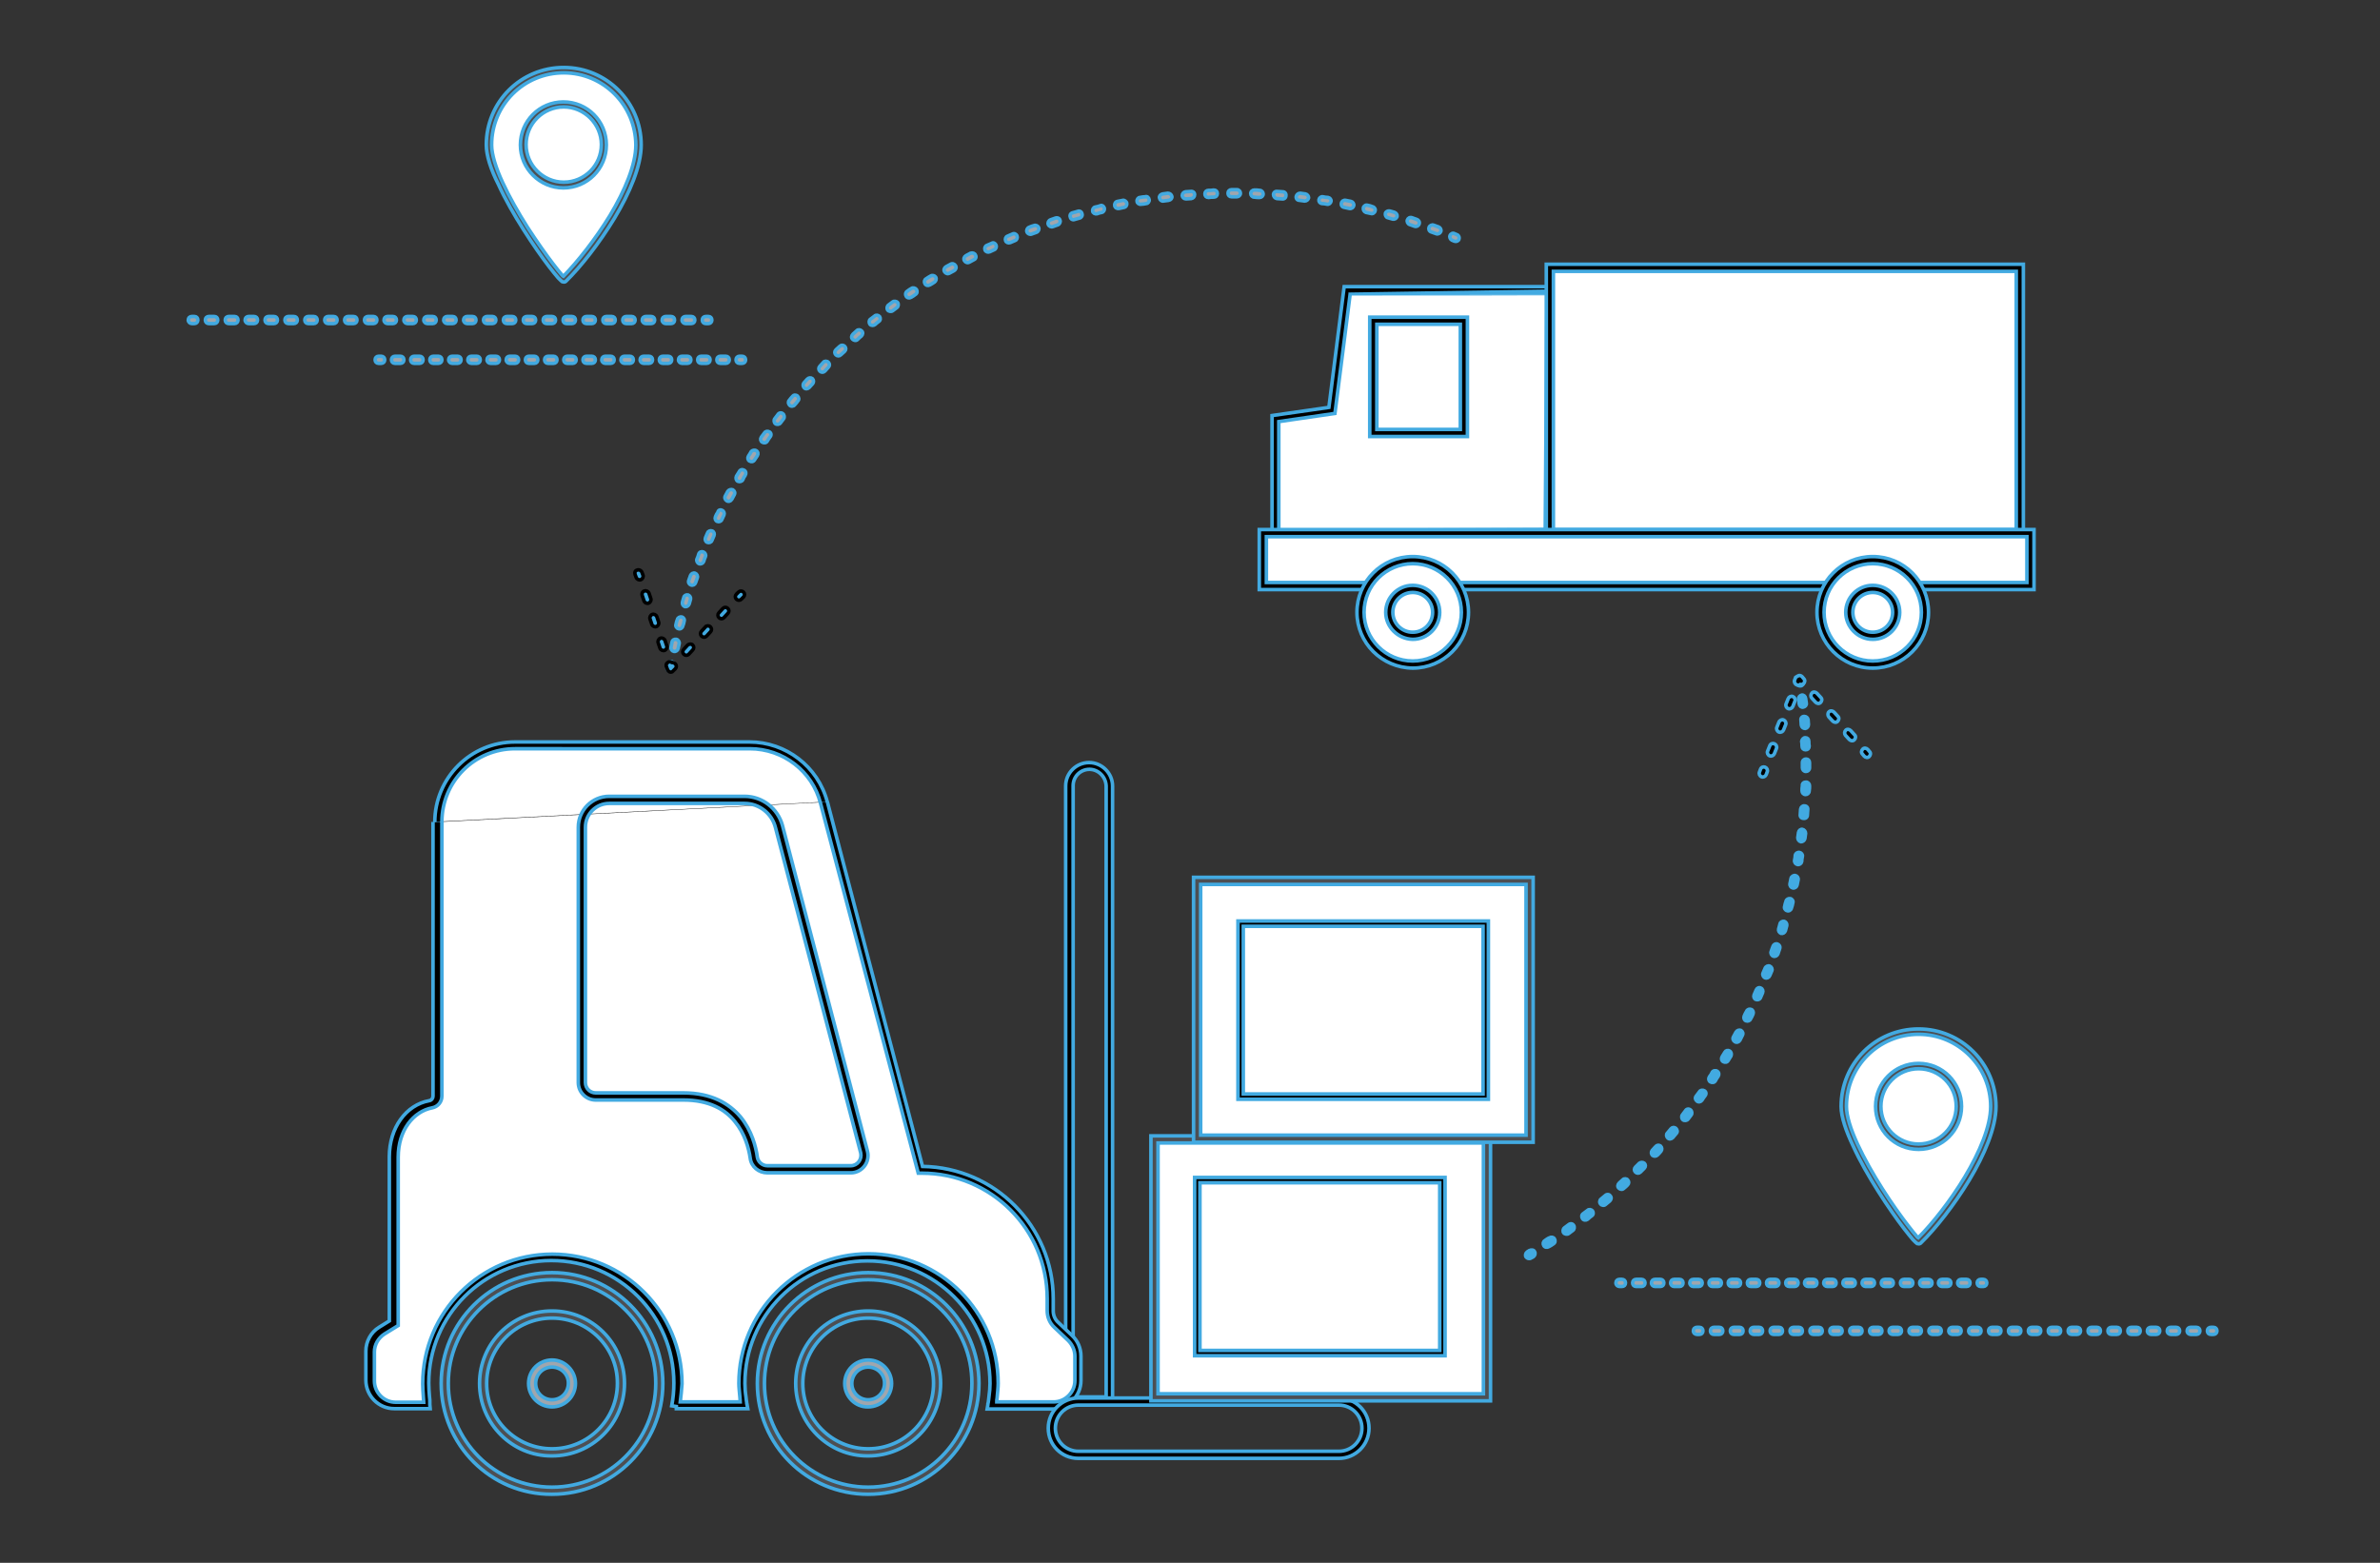 <?xml version="1.0" encoding="UTF-8"?> <!-- Generator: Adobe Illustrator 24.0.2, SVG Export Plug-In . SVG Version: 6.00 Build 0) --> <svg xmlns="http://www.w3.org/2000/svg" xmlns:xlink="http://www.w3.org/1999/xlink" id="agetsky" x="0px" y="0px" viewBox="0 0 670 440" style="enable-background:new 0 0 670 440;" xml:space="preserve"><rect x="0" y="0" width="670" height="440" fill="#333333" stroke="none"/> <style type="text/css"> .st0{fill-rule:evenodd;clip-rule:evenodd;fill:#A0A6AD;stroke:#42AAE1;stroke-miterlimit:10;} .st1{fill-rule:evenodd;clip-rule:evenodd;fill:#42AAE1;stroke:#42AAE1;stroke-miterlimit:10;} .st2{fill:#FFFFFF;stroke:#42AAE1;stroke-miterlimit:10;} .st3{fill-rule:evenodd;clip-rule:evenodd;stroke:#42AAE1;stroke-miterlimit:10;} .st4{fill:#FFFFFF;stroke:#000000;stroke-miterlimit:10;} .st5{fill-rule:evenodd;clip-rule:evenodd;fill:#4D4F53;stroke:#42AAE1;stroke-miterlimit:10;} .st6{fill-rule:evenodd;clip-rule:evenodd;fill:#42AAE1;stroke:#000000;stroke-miterlimit:10;} </style> <path class="st0" d="M347.4,55.4c-0.2,0-0.5,0-0.7,0c-0.6,0-1-0.4-1-1s0.4-1,1-1c0.2,0,0.5,0,0.8,0c0.2,0,0.5,0,0.7,0 c0.6,0,1,0.5,1,1c0,0.6-0.5,1-1,1C347.9,55.4,347.7,55.4,347.4,55.4z M352.1,54.5c0-0.6,0.5-1,1-1s1,0,1.5,0.1c0.6,0,1,0.5,1,1 c0,0.6-0.5,1-1,1s-1,0-1.5-0.1C352.5,55.5,352.1,55,352.1,54.5z M342.7,54.5c0,0.6-0.4,1-1,1c-0.5,0-1,0-1.5,0.1c-0.6,0-1-0.4-1-1 s0.4-1,1-1c0.5,0,1,0,1.5-0.1C342.3,53.5,342.7,53.9,342.7,54.5z M358.5,54.8c0-0.6,0.5-1,1.1-0.9c0.5,0,1,0.1,1.5,0.1 c0.6,0,1,0.5,0.9,1.1c0,0.6-0.5,1-1.1,0.9c-0.5,0-1-0.1-1.5-0.1C358.9,55.8,358.5,55.3,358.5,54.8z M336.3,54.8c0,0.6-0.4,1-0.9,1.1 c-0.5,0-1,0.1-1.5,0.1c-0.6,0-1-0.4-1.1-0.9c0-0.6,0.4-1,0.9-1.1c0.5,0,1-0.1,1.5-0.1C335.8,53.8,336.3,54.2,336.3,54.8z M364.9,55.3c0.1-0.5,0.6-0.9,1.1-0.9c0.5,0.1,1,0.1,1.5,0.2c0.5,0.1,0.9,0.6,0.9,1.1c-0.1,0.5-0.6,0.9-1.1,0.9 c-0.5-0.1-1-0.1-1.5-0.2C365.2,56.4,364.8,55.9,364.9,55.3z M329.9,55.3c0.1,0.5-0.3,1-0.9,1.1c-0.5,0.1-1,0.1-1.5,0.2 c-0.5,0.1-1-0.3-1.1-0.9c-0.1-0.5,0.3-1,0.9-1.1c0.5-0.1,1-0.1,1.5-0.2C329.3,54.4,329.8,54.8,329.9,55.3z M371.3,56.2 c0.1-0.5,0.6-0.9,1.1-0.8c0.5,0.1,1,0.2,1.5,0.2c0.5,0.1,0.9,0.6,0.8,1.1s-0.6,0.9-1.1,0.8c-0.5-0.1-1-0.2-1.5-0.2 C371.5,57.2,371.2,56.7,371.3,56.2z M323.5,56.2c0.1,0.5-0.3,1.1-0.8,1.1c-0.5,0.1-1,0.2-1.5,0.2c-0.5,0.1-1.1-0.3-1.1-0.8 c-0.1-0.5,0.3-1.1,0.8-1.1c0.5-0.1,1-0.2,1.5-0.2C322.9,55.2,323.4,55.6,323.5,56.2z M377.6,57.2c0.1-0.5,0.6-0.9,1.2-0.8 c0.5,0.1,1,0.2,1.5,0.3s0.9,0.6,0.8,1.2c-0.1,0.5-0.6,0.9-1.2,0.8c-0.5-0.1-1-0.2-1.4-0.3C377.8,58.3,377.5,57.8,377.6,57.2z M317.2,57.2c0.1,0.5-0.2,1.1-0.8,1.2c-0.5,0.1-1,0.2-1.4,0.3c-0.5,0.1-1.1-0.2-1.2-0.8c-0.1-0.5,0.2-1.1,0.8-1.2 c0.5-0.1,1-0.2,1.5-0.3C316.5,56.3,317.1,56.7,317.2,57.2z M383.8,58.5c0.1-0.5,0.7-0.9,1.2-0.7c0.5,0.1,1,0.2,1.4,0.4 c0.5,0.1,0.9,0.7,0.7,1.2c-0.1,0.5-0.7,0.9-1.2,0.7c-0.5-0.1-1-0.2-1.4-0.3C384,59.6,383.7,59.1,383.8,58.5z M310.9,58.6 c0.1,0.5-0.2,1.1-0.7,1.2c-0.5,0.1-1,0.2-1.4,0.4c-0.5,0.1-1.1-0.2-1.2-0.7s0.2-1.1,0.7-1.2c0.5-0.1,1-0.2,1.5-0.4 C310.2,57.7,310.7,58,310.9,58.6z M390,60.1c0.1-0.5,0.7-0.8,1.2-0.7s1,0.3,1.4,0.4c0.5,0.2,0.8,0.7,0.7,1.2 c-0.2,0.5-0.7,0.8-1.2,0.7s-0.9-0.3-1.4-0.4C390.2,61.2,389.9,60.6,390,60.1z M304.6,60.2c0.2,0.5-0.2,1.1-0.7,1.2 c-0.5,0.1-0.9,0.3-1.4,0.4c-0.5,0.2-1.1-0.1-1.2-0.7c-0.2-0.5,0.1-1.1,0.7-1.2c0.5-0.1,1-0.3,1.4-0.4 C303.9,59.3,304.5,59.6,304.6,60.2z M396.2,61.9c0.2-0.5,0.7-0.8,1.3-0.6c0.5,0.2,0.9,0.3,1.4,0.5s0.8,0.7,0.6,1.3 c-0.2,0.5-0.7,0.8-1.3,0.6c-0.5-0.2-0.9-0.3-1.4-0.5C396.3,63,396,62.4,396.2,61.9z M298.4,62c0.2,0.5-0.1,1.1-0.6,1.3 s-0.9,0.3-1.4,0.5s-1.1-0.1-1.3-0.6c-0.2-0.5,0.1-1.1,0.6-1.3s0.9-0.3,1.4-0.5C297.7,61.2,298.3,61.5,298.4,62z M402.3,64 c0.2-0.5,0.8-0.8,1.3-0.6s0.9,0.3,1.4,0.5c0.5,0.2,0.8,0.8,0.6,1.3c-0.2,0.5-0.8,0.8-1.3,0.6c-0.5-0.2-0.9-0.3-1.4-0.5 C402.3,65.1,402.1,64.5,402.3,64z M292.4,64.1c0.2,0.5-0.1,1.1-0.6,1.3c-0.5,0.2-0.9,0.3-1.4,0.5s-1.1-0.1-1.3-0.6 c-0.2-0.5,0.1-1.1,0.6-1.3c0.5-0.2,0.9-0.4,1.4-0.5C291.6,63.3,292.2,63.6,292.4,64.1z M408.2,66.3c0.2-0.5,0.8-0.8,1.3-0.5 c0.2,0.1,0.5,0.2,0.7,0.3c0.5,0.2,0.7,0.8,0.5,1.3s-0.8,0.7-1.3,0.5c-0.2-0.1-0.5-0.2-0.7-0.3C408.3,67.4,408,66.8,408.2,66.3z M286.3,66.4c0.2,0.5,0,1.1-0.5,1.3c-0.5,0.2-0.9,0.4-1.4,0.6s-1.1,0-1.3-0.5c-0.2-0.5,0-1.1,0.5-1.3c0.5-0.2,0.9-0.4,1.4-0.6 C285.5,65.6,286.1,65.9,286.3,66.4z M280.4,69c0.2,0.5,0,1.1-0.5,1.3c-0.4,0.2-0.9,0.4-1.3,0.6c-0.5,0.2-1.1,0-1.3-0.5 c-0.2-0.5,0-1.1,0.5-1.3c0.4-0.2,0.9-0.4,1.4-0.6C279.6,68.2,280.2,68.5,280.4,69z M274.6,71.8c0.3,0.5,0.1,1.1-0.4,1.3 c-0.4,0.2-0.9,0.5-1.3,0.7c-0.5,0.3-1.1,0.1-1.4-0.4s-0.1-1.1,0.4-1.4c0.4-0.2,0.9-0.5,1.3-0.7C273.8,71.1,274.4,71.3,274.6,71.8z M269,74.8c0.3,0.5,0.1,1.1-0.4,1.4c-0.4,0.2-0.9,0.5-1.3,0.7c-0.5,0.3-1.1,0.1-1.4-0.4s-0.1-1.1,0.4-1.4c0.4-0.2,0.9-0.5,1.3-0.7 C268.1,74.1,268.7,74.3,269,74.8z M263.4,78c0.3,0.5,0.1,1.1-0.3,1.4s-0.8,0.5-1.3,0.8s-1.1,0.2-1.4-0.3s-0.2-1.1,0.3-1.4 c0.4-0.3,0.8-0.5,1.3-0.8C262.5,77.4,263.1,77.6,263.4,78z M258,81.5c0.3,0.5,0.2,1.1-0.3,1.4c-0.4,0.3-0.8,0.6-1.2,0.8 c-0.5,0.3-1.1,0.2-1.4-0.3c-0.3-0.5-0.2-1.1,0.3-1.4c0.4-0.3,0.8-0.6,1.2-0.8C257,80.9,257.7,81.1,258,81.5z M252.7,85.2 c0.3,0.4,0.2,1.1-0.2,1.4s-0.8,0.6-1.2,0.9s-1.1,0.2-1.4-0.2c-0.3-0.4-0.2-1.1,0.2-1.4s0.8-0.6,1.2-0.9S252.4,84.8,252.7,85.2z M247.6,89.1c0.3,0.4,0.3,1.1-0.2,1.4c-0.4,0.3-0.8,0.6-1.1,0.9c-0.4,0.3-1.1,0.3-1.4-0.1c-0.3-0.4-0.3-1.1,0.1-1.4 c0.4-0.3,0.8-0.6,1.2-0.9C246.6,88.6,247.2,88.7,247.6,89.1z M242.6,93.2c0.4,0.4,0.3,1-0.1,1.4c-0.4,0.3-0.7,0.6-1.1,1 c-0.4,0.4-1,0.3-1.4-0.1s-0.3-1,0.1-1.4c0.4-0.3,0.7-0.7,1.1-1C241.6,92.7,242.2,92.8,242.6,93.2z M237.8,97.5c0.4,0.4,0.4,1,0,1.4 c-0.4,0.3-0.7,0.7-1.1,1c-0.4,0.4-1,0.4-1.4,0s-0.4-1,0-1.4c0.4-0.3,0.7-0.7,1.1-1C236.8,97.1,237.4,97.1,237.8,97.5z M233.2,102 c0.4,0.4,0.4,1,0,1.4c-0.3,0.4-0.7,0.7-1,1.1c-0.4,0.4-1,0.4-1.4,0s-0.4-1,0-1.4c0.3-0.4,0.7-0.7,1-1.1S232.8,101.6,233.2,102z M228.7,106.6c0.4,0.4,0.4,1,0.1,1.4c-0.3,0.4-0.7,0.7-1,1.1c-0.4,0.4-1,0.5-1.4,0.1s-0.4-1-0.1-1.4c0.3-0.4,0.7-0.7,1-1.1 C227.7,106.3,228.3,106.3,228.7,106.6z M224.5,111.5c0.4,0.4,0.5,1,0.1,1.4c-0.3,0.4-0.6,0.8-0.9,1.1c-0.3,0.4-1,0.5-1.4,0.1 s-0.5-1-0.1-1.4c0.3-0.4,0.6-0.8,1-1.2C223.4,111.2,224,111.1,224.5,111.5z M220.4,116.5c0.4,0.3,0.5,1,0.2,1.4s-0.6,0.8-0.9,1.2 c-0.3,0.4-1,0.5-1.4,0.2s-0.5-1-0.2-1.4s0.6-0.8,0.9-1.2C219.3,116.2,220,116.1,220.4,116.5z M216.6,121.6c0.5,0.3,0.6,0.9,0.2,1.4 c-0.3,0.4-0.6,0.8-0.8,1.2c-0.3,0.5-0.9,0.6-1.4,0.3c-0.5-0.3-0.6-0.9-0.3-1.4c0.3-0.4,0.6-0.8,0.9-1.2 C215.5,121.4,216.1,121.3,216.6,121.6z M212.9,126.9c0.5,0.3,0.6,0.9,0.3,1.4c-0.3,0.4-0.5,0.8-0.8,1.2c-0.3,0.5-0.9,0.6-1.4,0.3 s-0.6-0.9-0.3-1.4c0.3-0.4,0.5-0.8,0.8-1.3C211.8,126.8,212.4,126.6,212.9,126.9z M209.5,132.4c0.5,0.3,0.6,0.9,0.3,1.4 c-0.3,0.4-0.5,0.8-0.7,1.3c-0.3,0.5-0.9,0.6-1.4,0.4c-0.5-0.3-0.6-0.9-0.4-1.4c0.3-0.4,0.5-0.9,0.8-1.3 C208.4,132.2,209,132.1,209.5,132.4z M206.3,137.9c0.5,0.3,0.7,0.9,0.4,1.4c-0.2,0.4-0.5,0.9-0.7,1.3c-0.3,0.5-0.9,0.7-1.4,0.4 s-0.7-0.9-0.4-1.4c0.2-0.4,0.5-0.9,0.7-1.3C205.2,137.9,205.8,137.7,206.3,137.9z M203.3,143.7c0.5,0.2,0.7,0.8,0.5,1.3 c-0.2,0.4-0.4,0.9-0.6,1.3c-0.2,0.5-0.8,0.7-1.3,0.5s-0.7-0.8-0.5-1.3s0.4-0.9,0.7-1.3C202.2,143.6,202.8,143.4,203.3,143.7z M200.5,149.5c0.5,0.2,0.7,0.8,0.5,1.3s-0.4,0.9-0.6,1.4c-0.2,0.5-0.8,0.7-1.3,0.5s-0.7-0.8-0.5-1.3s0.4-0.9,0.6-1.4 C199.4,149.5,200,149.3,200.5,149.5z M198,155.4c0.5,0.2,0.8,0.8,0.6,1.3s-0.4,0.9-0.5,1.4c-0.2,0.5-0.8,0.8-1.3,0.6 s-0.8-0.8-0.6-1.3s0.4-0.9,0.5-1.4C196.9,155.4,197.5,155.2,198,155.4z M195.7,161.4c0.5,0.2,0.8,0.8,0.6,1.3s-0.3,0.9-0.5,1.4 s-0.7,0.8-1.3,0.6c-0.5-0.2-0.8-0.7-0.6-1.3c0.2-0.5,0.3-0.9,0.5-1.4C194.6,161.5,195.2,161.2,195.7,161.4z M193.7,167.5 c0.5,0.2,0.8,0.7,0.7,1.2s-0.3,0.9-0.4,1.4c-0.2,0.5-0.7,0.8-1.2,0.7c-0.5-0.2-0.8-0.7-0.7-1.2s0.3-1,0.4-1.4 C192.6,167.7,193.1,167.4,193.7,167.5z M191.9,173.7c0.5,0.1,0.9,0.7,0.7,1.2c-0.1,0.5-0.2,1-0.4,1.4c-0.1,0.5-0.7,0.9-1.2,0.7 c-0.5-0.1-0.9-0.7-0.7-1.2c0.1-0.5,0.2-1,0.4-1.4C190.8,173.9,191.4,173.6,191.9,173.7z M190.4,180c0.5,0.1,0.9,0.7,0.8,1.2 c-0.1,0.5-0.2,1-0.3,1.4c-0.1,0.5-0.6,0.9-1.2,0.8c-0.5-0.1-0.9-0.6-0.8-1.2c0.1-0.5,0.2-1,0.3-1.5S189.8,179.9,190.4,180z M189.1,186.3c0.5,0.1,0.9,0.6,0.8,1.2c0,0.2-0.1,0.5-0.1,0.7c-0.1,0.5-0.6,0.9-1.2,0.8c-0.5-0.1-0.9-0.6-0.8-1.2 c0-0.2,0.1-0.5,0.1-0.7C188,186.6,188.5,186.2,189.1,186.3z"></path> <path class="st1" d="M506.5,190.5c0.5-0.1,1.1,0.3,1.1,0.8c0,0.2,0.1,0.5,0.1,0.7c0.1,0.5-0.3,1.1-0.8,1.1c-0.5,0.1-1.1-0.3-1.1-0.8 c0-0.2-0.1-0.5-0.1-0.7C505.6,191.1,506,190.5,506.5,190.5z M507.2,195.7c0.5-0.1,1,0.3,1.1,0.9c0.1,0.5,0.1,0.9,0.2,1.4 s-0.3,1-0.9,1.1c-0.5,0.1-1-0.3-1.1-0.9c0-0.5-0.1-0.9-0.2-1.4C506.3,196.3,506.7,195.8,507.2,195.7z M507.9,201.7 c0.6,0,1,0.4,1.1,0.9c0,0.5,0.1,0.9,0.1,1.4c0,0.6-0.4,1-0.9,1.1c-0.6,0-1-0.4-1.1-0.9c0-0.5-0.1-0.9-0.1-1.4 C506.9,202.2,507.3,201.7,507.9,201.7z M508.2,207.7c0.6,0,1,0.4,1,1c0,0.5,0,0.9,0.1,1.4c0,0.6-0.4,1-1,1s-1-0.4-1-1 c0-0.5,0-0.9-0.1-1.4C507.3,208.2,507.7,207.7,508.2,207.7z M508.4,213.7c0.6,0,1,0.4,1,1c0,0.2,0,0.5,0,0.7c0,0.3,0,0.5,0,0.8 c0,0.6-0.5,1-1,1c-0.6,0-1-0.5-1-1c0-0.3,0-0.5,0-0.8c0-0.2,0-0.5,0-0.7C507.4,214.1,507.9,213.7,508.4,213.7z M508.4,220.2 c0.6,0,1,0.5,1,1s0,1-0.1,1.5c0,0.6-0.5,1-1,1c-0.6,0-1-0.5-1-1s0-1,0.1-1.5C507.3,220.6,507.8,220.2,508.4,220.2z M508,226.9 c0.6,0,1,0.5,0.9,1.1c0,0.5-0.1,1-0.1,1.5c0,0.6-0.5,1-1.1,0.9c-0.6,0-1-0.5-0.9-1.1c0-0.5,0.1-1,0.1-1.5 C507,227.2,507.5,226.8,508,226.9z M507.4,233.5c0.5,0.1,0.9,0.6,0.9,1.1c-0.1,0.5-0.1,1-0.2,1.5s-0.6,0.9-1.1,0.9 c-0.5-0.1-0.9-0.6-0.9-1.1c0.1-0.5,0.1-1,0.2-1.5C506.4,233.8,506.9,233.4,507.4,233.5z M506.6,240c0.5,0.1,0.9,0.6,0.8,1.1 s-0.2,1-0.2,1.5c-0.1,0.5-0.6,0.9-1.2,0.8c-0.5-0.1-0.9-0.6-0.8-1.2c0.1-0.5,0.2-1,0.2-1.5C505.5,240.3,506,239.9,506.6,240z M505.4,246.5c0.5,0.1,0.9,0.6,0.8,1.2c-0.1,0.5-0.2,1-0.3,1.5c-0.1,0.5-0.6,0.9-1.2,0.8c-0.5-0.1-0.9-0.6-0.8-1.2 c0.1-0.5,0.2-1,0.3-1.5C504.3,246.8,504.9,246.4,505.4,246.5z M504,253c0.5,0.1,0.9,0.7,0.7,1.2c-0.1,0.5-0.2,1-0.4,1.5 c-0.1,0.5-0.7,0.9-1.2,0.7c-0.5-0.1-0.9-0.7-0.7-1.2c0.1-0.5,0.2-1,0.4-1.5C502.9,253.2,503.5,252.9,504,253z M502.3,259.4 c0.5,0.2,0.8,0.7,0.7,1.2c-0.1,0.5-0.3,1-0.4,1.5c-0.2,0.5-0.7,0.8-1.2,0.7c-0.5-0.2-0.8-0.7-0.7-1.2c0.1-0.5,0.3-1,0.4-1.5 C501.2,259.6,501.8,259.3,502.3,259.4z M500.4,265.8c0.5,0.2,0.8,0.7,0.6,1.3c-0.2,0.5-0.3,1-0.5,1.5s-0.8,0.8-1.3,0.6 c-0.5-0.2-0.8-0.8-0.6-1.3c0.2-0.5,0.3-1,0.5-1.4C499.3,265.9,499.9,265.6,500.4,265.8z M498.2,272c0.5,0.2,0.8,0.8,0.6,1.3 c-0.2,0.5-0.4,1-0.6,1.4c-0.2,0.5-0.8,0.8-1.3,0.6c-0.5-0.2-0.8-0.8-0.6-1.3c0.2-0.5,0.4-0.9,0.6-1.4 C497.1,272.1,497.7,271.8,498.2,272z M495.7,278.2c0.5,0.2,0.7,0.8,0.5,1.3s-0.4,0.9-0.6,1.4s-0.8,0.7-1.3,0.5s-0.7-0.8-0.5-1.3 s0.4-0.9,0.6-1.4C494.6,278.2,495.2,277.9,495.7,278.2z M493,284.2c0.5,0.2,0.7,0.8,0.5,1.3s-0.4,0.9-0.7,1.4 c-0.2,0.5-0.8,0.7-1.3,0.5s-0.7-0.8-0.5-1.3s0.4-0.9,0.7-1.4C491.9,284.2,492.5,284,493,284.2z M490.1,290.1 c0.5,0.3,0.7,0.9,0.4,1.4c-0.2,0.5-0.5,0.9-0.7,1.4c-0.3,0.5-0.9,0.7-1.4,0.4c-0.5-0.3-0.7-0.9-0.4-1.4c0.2-0.4,0.5-0.9,0.7-1.3 C489,290.1,489.6,289.9,490.1,290.1z M486.9,295.9c0.5,0.3,0.6,0.9,0.4,1.4c-0.3,0.4-0.5,0.9-0.8,1.3c-0.3,0.5-0.9,0.6-1.4,0.3 c-0.5-0.3-0.6-0.9-0.3-1.4c0.3-0.4,0.5-0.9,0.8-1.3C485.8,295.8,486.4,295.6,486.9,295.9z M483.4,301.6c0.5,0.3,0.6,0.9,0.3,1.4 c-0.3,0.4-0.6,0.9-0.8,1.3c-0.3,0.5-0.9,0.6-1.4,0.3c-0.5-0.3-0.6-0.9-0.3-1.4c0.3-0.4,0.6-0.8,0.8-1.3 C482.3,301.4,483,301.3,483.4,301.6z M479.8,307.1c0.5,0.3,0.6,0.9,0.2,1.4c-0.3,0.4-0.6,0.8-0.9,1.3c-0.3,0.4-0.9,0.6-1.4,0.2 c-0.4-0.3-0.6-0.9-0.2-1.4c0.3-0.4,0.6-0.8,0.9-1.2C478.7,306.9,479.3,306.8,479.8,307.1z M475.9,312.5c0.4,0.3,0.5,1,0.2,1.4 s-0.6,0.8-0.9,1.2c-0.3,0.4-1,0.5-1.4,0.2s-0.5-1-0.2-1.4s0.6-0.8,0.9-1.2C474.8,312.2,475.4,312.1,475.9,312.5z M471.8,317.7 c0.4,0.4,0.5,1,0.1,1.4c-0.3,0.4-0.7,0.8-1,1.2c-0.4,0.4-1,0.5-1.4,0.1s-0.5-1-0.1-1.4c0.3-0.4,0.7-0.8,1-1.2 C470.7,317.4,471.3,317.3,471.8,317.7z M467.5,322.7c0.4,0.4,0.4,1,0.1,1.4s-0.7,0.8-1,1.1c-0.4,0.4-1,0.4-1.4,0.1 c-0.4-0.4-0.4-1-0.1-1.4s0.7-0.7,1-1.1C466.4,322.4,467,322.3,467.5,322.7z M462.9,327.5c0.4,0.4,0.4,1,0,1.4s-0.7,0.7-1.1,1.1 s-1,0.4-1.4,0s-0.4-1,0-1.4s0.7-0.7,1.1-1.1C461.9,327.2,462.5,327.2,462.9,327.5z M458.2,332.2c0.4,0.4,0.4,1,0,1.4s-0.7,0.7-1.1,1 c-0.4,0.4-1,0.3-1.4-0.1s-0.3-1,0.1-1.4c0.4-0.3,0.7-0.7,1.1-1C457.2,331.8,457.9,331.8,458.2,332.2z M453.3,336.7 c0.4,0.4,0.3,1-0.1,1.4c-0.4,0.3-0.8,0.7-1.2,1c-0.4,0.4-1.1,0.3-1.4-0.1c-0.4-0.4-0.3-1.1,0.1-1.4s0.8-0.7,1.2-1 C452.3,336.2,453,336.2,453.3,336.7z M448.3,340.9c0.3,0.4,0.3,1.1-0.2,1.4c-0.4,0.3-0.8,0.6-1.2,1c-0.4,0.3-1.1,0.3-1.4-0.2 c-0.3-0.4-0.3-1.1,0.2-1.4c0.4-0.3,0.8-0.6,1.2-0.9C447.3,340.4,447.9,340.5,448.3,340.9z M443,345c0.3,0.4,0.2,1.1-0.2,1.4 c-0.4,0.3-0.8,0.6-1.2,0.9c-0.4,0.3-1.1,0.2-1.4-0.2c-0.3-0.4-0.2-1.1,0.2-1.4c0.4-0.3,0.8-0.6,1.2-0.9 C442.1,344.4,442.7,344.5,443,345z M437.6,348.8c0.3,0.5,0.2,1.1-0.3,1.4c-0.4,0.3-0.9,0.6-1.3,0.8c-0.5,0.3-1.1,0.2-1.4-0.3 s-0.2-1.1,0.3-1.4c0.4-0.3,0.8-0.6,1.3-0.8C436.7,348.2,437.3,348.3,437.6,348.8z M432,352.4c0.3,0.5,0.1,1.1-0.3,1.4 c-0.2,0.1-0.4,0.3-0.7,0.4c-0.5,0.3-1.1,0.1-1.4-0.3c-0.3-0.5-0.1-1.1,0.3-1.4c0.2-0.1,0.4-0.3,0.6-0.4 C431.1,351.8,431.8,351.9,432,352.4z"></path> <path class="st2" d="M359.1,150.4v-32.6l15.9-2.3l4.3-33.8h57.3l-0.5,68.4L359.1,150.4z"></path> <path class="st3" d="M378.4,80.7h59.2l-0.5,70.4l-79,0.3V117l16-2.3L378.4,80.7z M380.1,82.7l-4.3,33.7l-15.8,2.3v30.7l75-0.3 l0.5-66.4C435.5,82.7,380.1,82.7,380.1,82.7z"></path> <path class="st2" d="M412.1,90.3h-25.5v31.6h25.5V90.3z"></path> <path class="st3" d="M385.6,89.3h27.5v33.6h-27.5V89.3z M387.6,91.3v29.6h23.5V91.3H387.6z"></path> <path class="st2" d="M568.6,75.4H436.3v74.7h132.3V75.4z"></path> <path class="st3" d="M435.3,74.4h134.3v76.7H435.3V74.4z M437.3,76.4v72.7h130.3V76.4H437.3z"></path> <path class="st4" d="M571.6,150.1H355.5V165h216.1V150.1z"></path> <path class="st3" d="M354.5,149.1h218.1V166H354.5V149.1z M356.5,151.1V164h214.1v-12.9H356.5z"></path> <path class="st4" d="M397.7,187c8.1,0,14.7-6.6,14.7-14.7c0-8.1-6.6-14.7-14.7-14.7s-14.7,6.6-14.7,14.7 C383,180.5,389.6,187,397.7,187z"></path> <path class="st3" d="M397.7,158.7c-7.5,0-13.7,6.1-13.7,13.7c0,7.5,6.1,13.7,13.7,13.7c7.5,0,13.7-6.1,13.7-13.7 C411.4,164.8,405.2,158.7,397.7,158.7z M382,172.4c0-8.7,7-15.7,15.7-15.7s15.7,7,15.7,15.7s-7,15.7-15.7,15.7 C389,188,382,181,382,172.4z"></path> <path class="st4" d="M397.7,178.9c3.6,0,6.6-2.9,6.6-6.6c0-3.6-2.9-6.6-6.6-6.6c-3.6,0-6.6,2.9-6.6,6.6S394.1,178.9,397.7,178.9z"></path> <path class="st3" d="M397.7,166.8c-3.1,0-5.6,2.5-5.6,5.6s2.5,5.6,5.6,5.6s5.6-2.5,5.6-5.6C403.3,169.3,400.8,166.8,397.7,166.8z M390.1,172.4c0-4.2,3.4-7.6,7.6-7.6s7.6,3.4,7.6,7.6c0,4.2-3.4,7.6-7.6,7.6C393.5,179.9,390.1,176.5,390.1,172.4z"></path> <path class="st4" d="M527.2,187c8.1,0,14.7-6.6,14.7-14.7c0-8.1-6.6-14.7-14.7-14.7s-14.7,6.6-14.7,14.7 C512.5,180.5,519.1,187,527.2,187z"></path> <path class="st3" d="M527.2,158.7c-7.5,0-13.7,6.1-13.7,13.7c0,7.5,6.1,13.7,13.7,13.7s13.7-6.1,13.7-13.7S534.7,158.7,527.2,158.7z M511.5,172.4c0-8.7,7-15.7,15.7-15.7s15.7,7,15.7,15.7s-7,15.7-15.7,15.7S511.5,181,511.5,172.4z"></path> <path class="st2" d="M527.2,178.9c3.6,0,6.6-2.9,6.6-6.6c0-3.6-2.9-6.6-6.6-6.6c-3.6,0-6.6,2.9-6.6,6.6 C520.6,176,523.6,178.9,527.2,178.9z"></path> <path class="st3" d="M527.2,166.8c-3.1,0-5.6,2.5-5.6,5.6s2.5,5.6,5.6,5.6s5.6-2.5,5.6-5.6S530.3,166.8,527.2,166.8z M519.6,172.4 c0-4.2,3.4-7.6,7.6-7.6s7.6,3.4,7.6,7.6c0,4.2-3.4,7.6-7.6,7.6S519.6,176.5,519.6,172.4z"></path> <path class="st2" d="M179.7,40.8c0-11.5-9.4-21-21-21c-11.7,0-21,9.4-21,21c0,11.5,20.3,38.7,21,37.9 C166.9,70.5,179.7,52.4,179.7,40.8z"></path> <path class="st5" d="M136.9,40.8c0-12.1,9.7-21.8,21.8-21.8s21.8,9.8,21.8,21.8c0,6-3.3,13.6-7.5,20.6c-4.3,7.1-9.5,13.7-13.7,17.8 c-0.2,0.2-0.5,0.2-0.6,0.2c-0.2,0-0.3-0.1-0.4-0.1c-0.1-0.1-0.3-0.2-0.4-0.3c-0.2-0.2-0.5-0.5-0.8-0.8c-0.6-0.7-1.5-1.8-2.5-3.1 c-2-2.6-4.6-6.3-7.2-10.4c-2.6-4.1-5.2-8.6-7.1-12.8C138.2,47.8,136.9,43.8,136.9,40.8z M158.7,20.5c-11.2,0-20.3,9-20.3,20.3 c0,2.7,1.2,6.5,3.1,10.6c1.9,4.1,4.4,8.5,7,12.6c2.6,4,5.2,7.7,7.2,10.3c1,1.3,1.8,2.3,2.4,3c0.2,0.2,0.3,0.4,0.5,0.5 c4-4.1,9-10.4,13.1-17.1c4.2-7,7.3-14.3,7.3-19.9C178.9,29.6,169.9,20.5,158.7,20.5z M158.1,78.2L158.1,78.2L158.1,78.2z"></path> <path class="st2" d="M158.7,52.2c6.3,0,11.4-5.1,11.4-11.4s-5.1-11.4-11.4-11.4c-6.3,0-11.4,5.1-11.4,11.4S152.4,52.2,158.7,52.2z"></path> <path class="st5" d="M158.7,30.1c-5.9,0-10.6,4.8-10.6,10.6s4.8,10.6,10.6,10.6c5.9,0,10.6-4.8,10.6-10.6S164.5,30.1,158.7,30.1z M146.5,40.8c0-6.7,5.4-12.1,12.1-12.1c6.7,0,12.1,5.4,12.1,12.1s-5.4,12.1-12.1,12.1C152,52.9,146.5,47.5,146.5,40.8z"></path> <path class="st2" d="M561.1,311.5c0-11.5-9.4-21-21-21c-11.7,0-21,9.4-21,21c0,11.5,20.3,38.7,21,37.9 C548.3,341.3,561.1,323.1,561.1,311.5z"></path> <path class="st5" d="M518.3,311.5c0-12.1,9.7-21.8,21.8-21.8s21.8,9.8,21.8,21.8c0,6-3.3,13.7-7.5,20.7c-4.3,7.1-9.5,13.7-13.7,17.8 c-0.2,0.2-0.5,0.2-0.6,0.2c-0.2,0-0.3-0.1-0.4-0.1c-0.1-0.1-0.3-0.2-0.4-0.3c-0.2-0.2-0.5-0.5-0.8-0.8c-0.6-0.7-1.5-1.8-2.5-3.1 c-2-2.6-4.6-6.3-7.2-10.4c-2.6-4.1-5.2-8.6-7.1-12.8C519.7,318.5,518.3,314.5,518.3,311.5z M540.1,291.2c-11.2,0-20.3,9-20.3,20.3 c0,2.7,1.2,6.5,3.1,10.6c1.9,4.1,4.4,8.5,7,12.6s5.2,7.7,7.2,10.3c1,1.3,1.8,2.3,2.4,3c0.2,0.2,0.3,0.4,0.5,0.5 c4-4,9-10.3,13.1-17.1c4.2-7,7.3-14.3,7.3-19.9C560.4,300.4,551.4,291.2,540.1,291.2z M539.6,348.9L539.6,348.9L539.6,348.9z"></path> <path class="st2" d="M540.1,322.9c6.3,0,11.4-5.1,11.4-11.4s-5.1-11.4-11.4-11.4c-6.3,0-11.4,5.1-11.4,11.4 C528.7,317.8,533.8,322.9,540.1,322.9z"></path> <path class="st5" d="M540.1,300.9c-5.9,0-10.6,4.8-10.6,10.6c0,5.9,4.8,10.6,10.6,10.6c5.9,0,10.6-4.8,10.6-10.6 C550.7,305.6,546,300.9,540.1,300.9z M528,311.5c0-6.7,5.4-12.1,12.1-12.1c6.7,0,12.1,5.4,12.1,12.1s-5.4,12.1-12.1,12.1 S528,318.2,528,311.5z"></path> <path class="st3" d="M306.7,216.6c-2.6,0-4.6,2.1-4.6,4.6v172.1h9.3v-172C311.3,218.7,309.2,216.6,306.7,216.6z M312.4,394.4v1H300 V221.3c0-3.7,3-6.6,6.6-6.6s6.6,3,6.6,6.6v173.1L312.4,394.4L312.4,394.4z"></path> <path class="st2" d="M190.5,395.7h18.9c0,0-0.5-4-0.5-6.2c0-19.6,15.9-35.5,35.5-35.5s35.5,15.9,35.5,35.5c0,2.2-0.6,6.2-0.6,6.2 h17.2c3.8,0,7-3.1,7-7v-6.9c0-1.9-0.8-3.8-2.2-5.1l-3.9-3.7c-1.1-1-1.7-2.5-1.7-3.9v-3.4c0-20-16.3-36.3-36.3-36.3H259L232,226 c-2.5-9.5-11.1-16.1-20.9-16.1H145c-11.9,0-21.6,9.7-21.6,21.6v77.2c0,1.1-0.8,2.1-1.9,2.3c-5.9,1.1-10.4,7-10.4,14.8v46.8l-3.4,2.1 c-2,1.3-3.2,3.5-3.2,5.9v8.2c0,3.8,3.1,7,7,7h9c0,0-0.4-4-0.4-6.2c0-19.6,15.9-35.5,35.5-35.5s35.5,15.9,35.5,35.5 c0,2.2-0.2,4.4-0.6,6.6"></path> <path class="st3" d="M122.4,231.5c0-12.5,10.1-22.6,22.6-22.6h66c10.2,0,19.3,6.9,21.9,16.9 M232.9,225.7l26.8,102.7 c20.4,0.3,36.8,16.9,36.8,37.3v3.4c0,1.2,0.5,2.4,1.4,3.2l3.9,3.7c1.6,1.5,2.5,3.6,2.5,5.8v6.9c0,4.4-3.6,8-8,8h-18.4l0.2-1.2l0,0 l0,0v-0.1c0-0.1,0-0.3,0.1-0.5c0.1-0.4,0.1-1,0.2-1.6c0.2-1.3,0.3-2.8,0.3-3.8c0-19-15.4-34.5-34.5-34.5c-19,0-34.5,15.4-34.5,34.5 c0,1,0.1,2.5,0.3,3.8c0.1,0.6,0.1,1.2,0.2,1.6c0,0.2,0,0.4,0.1,0.5v0.1l0,0l0,0l0.2,1.1h-20.1V396l-1.3-0.2c0.4-2.1,0.6-4.2,0.6-6.4 c0-19-15.4-34.5-34.5-34.5c-19,0-34.5,15.4-34.5,34.5c0,1,0.1,2.6,0.2,3.8c0.1,0.6,0.1,1.2,0.1,1.6c0,0.2,0,0.4,0,0.5v0.1l0.1,1.2 H111c-4.4,0-8-3.6-8-8v-8.2c0-2.7,1.4-5.3,3.7-6.7l0,0l2.9-1.8v-46.2c0-8.2,4.7-14.6,11.2-15.8c0.7-0.1,1.1-0.7,1.1-1.3v-77.2 M191.5,394.7h16.9c0-0.3-0.1-0.7-0.1-1.2c-0.1-1.3-0.3-2.9-0.3-4c0-20.1,16.3-36.5,36.5-36.5s36.5,16.3,36.5,36.5 c0,1.2-0.2,2.8-0.3,4.1c-0.1,0.4-0.1,0.8-0.1,1.1h16c3.3,0,6-2.7,6-6v-6.9c0-1.6-0.7-3.2-1.9-4.4l0,0l-3.9-3.7l0,0 c-1.3-1.2-2-2.9-2-4.7v-3.4c0-19.5-15.8-35.3-35.3-35.3h-1L231,226.2l0,0c-2.3-9.1-10.6-15.4-19.9-15.4H145 c-11.4,0-20.6,9.2-20.6,20.6v77.2c0,1.7-1.2,3-2.7,3.3l0,0l0,0c-5.3,1-9.6,6.3-9.6,13.9v47.4l-3.9,2.4l0,0c-1.7,1.1-2.8,3-2.8,5v8.2 c0,3.3,2.7,6,6,6h7.9c0-0.3-0.1-0.7-0.1-1.2c-0.1-1.3-0.2-2.9-0.2-4c0-20.1,16.3-36.5,36.5-36.5c20.1,0,36.5,16.3,36.5,36.5 C191.9,391.3,191.7,393,191.5,394.7z"></path> <path class="st3" d="M162.8,232.9c0-4.8,3.9-8.7,8.7-8.7h38.1c5,0,9.4,3.4,10.7,8.3l0,0l23.9,91.6l0,0c0.8,3.1-1.5,6.1-4.7,6.1H216 c-2.4,0-4.5-1.7-4.8-4.1c-0.4-2.8-1.5-6.9-4.3-10.3c-2.7-3.4-7.2-6.1-14.5-6.1h-24.7c-2.7,0-4.9-2.2-4.9-4.9V232.9z M171.5,226.2 c-3.7,0-6.7,3-6.7,6.7v71.9c0,1.6,1.3,2.9,2.9,2.9h24.7c7.9,0,12.9,3,16.1,6.8c3.1,3.8,4.3,8.3,4.7,11.3l0,0 c0.2,1.3,1.4,2.4,2.8,2.4h23.5c1.9,0,3.2-1.8,2.8-3.6l0,0l0,0l-24-91.6l0,0c-1-4-4.6-6.8-8.7-6.8L171.5,226.2L171.5,226.2z"></path> <path class="st0" d="M155.4,384.9c-2.6,0-4.6,2.1-4.6,4.6c0,2.6,2.1,4.6,4.6,4.6c2.6,0,4.6-2.1,4.6-4.6 C160.1,387,158,384.9,155.4,384.9z M148.8,389.5c0-3.7,3-6.6,6.6-6.6s6.6,3,6.6,6.6c0,3.7-3,6.6-6.6,6.6S148.8,393.2,148.8,389.5z"></path> <path class="st5" d="M155.4,371.1c-10.2,0-18.4,8.3-18.4,18.4c0,10.2,8.3,18.4,18.4,18.4c10.2,0,18.4-8.3,18.4-18.4 C173.9,379.4,165.6,371.1,155.4,371.1z M135,389.5c0-11.3,9.1-20.4,20.4-20.4c11.3,0,20.4,9.1,20.4,20.4s-9.1,20.4-20.4,20.4 C144.2,410,135,400.8,135,389.5z"></path> <path class="st5" d="M155.4,360.3c-16.1,0-29.2,13.1-29.2,29.2s13.1,29.2,29.2,29.2s29.2-13.1,29.2-29.2 C184.7,373.4,171.6,360.3,155.4,360.3z M124.2,389.5c0-17.2,14-31.2,31.2-31.2s31.2,14,31.2,31.2s-14,31.2-31.2,31.2 C138.2,420.8,124.2,406.8,124.2,389.5z"></path> <path class="st0" d="M244.4,384.9c-2.6,0-4.6,2.1-4.6,4.6c0,2.6,2.1,4.6,4.6,4.6c2.6,0,4.6-2.1,4.6-4.6 C249.1,387,247,384.9,244.4,384.9z M237.8,389.5c0-3.7,3-6.6,6.6-6.6c3.7,0,6.6,3,6.6,6.6c0,3.7-3,6.6-6.6,6.6 C240.8,396.2,237.8,393.2,237.8,389.5z"></path> <path class="st5" d="M244.4,371.1c-10.2,0-18.4,8.3-18.4,18.4c0,10.2,8.3,18.4,18.4,18.4c10.2,0,18.4-8.3,18.4-18.4 C262.9,379.4,254.6,371.1,244.4,371.1z M224,389.5c0-11.3,9.1-20.4,20.4-20.4c11.3,0,20.4,9.1,20.4,20.4s-9.1,20.4-20.4,20.4 C233.2,410,224,400.8,224,389.5z"></path> <path class="st5" d="M244.4,360.3c-16.1,0-29.2,13.1-29.2,29.2s13.1,29.2,29.2,29.2s29.2-13.1,29.2-29.2 C273.7,373.4,260.6,360.3,244.4,360.3z M213.2,389.5c0-17.2,14-31.2,31.2-31.2s31.2,14,31.2,31.2s-14,31.2-31.2,31.2 S213.2,406.8,213.2,389.5z"></path> <path class="st3" d="M303.6,395.6c-3.6,0-6.5,2.9-6.5,6.5s2.9,6.5,6.5,6.5h73.3c3.6,0,6.5-2.9,6.5-6.5s-2.9-6.5-6.5-6.5H303.6z M295.1,402.1c0-4.7,3.8-8.5,8.5-8.5h73.3c4.7,0,8.5,3.8,8.5,8.5s-3.8,8.5-8.5,8.5h-73.3C298.8,410.6,295.1,406.8,295.1,402.1z"></path> <path class="st2" d="M418.6,320.8H325v72.6h93.6V320.8z"></path> <path class="st5" d="M324,319.8h95.6v74.6H324V319.8z M326,321.8v70.6h91.6v-70.6H326z"></path> <path class="st2" d="M406,332.3h-69V381h69V332.3z"></path> <path class="st3" d="M336.3,331.5h70.5v50.2h-70.5V331.5z M337.8,333v47.2h67.5V333H337.8z"></path> <path class="st2" d="M430.6,248H337v72.6h93.6V248z"></path> <path class="st5" d="M336,247h95.6v74.6H336V247z M338,249v70.6h91.6V249H338z"></path> <path class="st2" d="M418.2,260h-69v48.7h69V260z"></path> <path class="st3" d="M348.5,259.3H419v50.2h-70.5V259.3z M350,260.8V308h67.5v-47.2H350z"></path> <path class="st6" d="M179.4,160.5c0.5-0.2,1.1,0.1,1.3,0.6l0.3,0.8c0.2,0.5-0.1,1.1-0.6,1.3s-1.1-0.1-1.3-0.6l-0.3-0.8 C178.6,161.2,178.8,160.6,179.4,160.5z M181.4,166.4c0.5-0.2,1.1,0.1,1.3,0.6l0.5,1.5c0.2,0.5-0.1,1.1-0.6,1.3s-1.1-0.1-1.3-0.6 l-0.5-1.5C180.6,167.1,180.9,166.5,181.4,166.4z M209.3,166.7c0.4,0.4,0.4,1,0,1.4l-0.6,0.6c-0.4,0.4-1,0.4-1.4,0s-0.4-1,0-1.4 l0.6-0.6C208.3,166.3,208.9,166.3,209.3,166.7z M204.9,171.3c0.4,0.4,0.4,1,0,1.4l-1.1,1.2c-0.4,0.4-1,0.4-1.4,0s-0.4-1,0-1.4 l1.1-1.2C203.9,170.9,204.5,170.9,204.9,171.3z M183.6,173c0.5-0.2,1.1,0.1,1.3,0.6l0.5,1.5c0.2,0.5-0.1,1.1-0.6,1.3 s-1.1-0.1-1.3-0.6l-0.5-1.5C182.8,173.8,183.1,173.2,183.6,173z M200,176.5c0.4,0.4,0.4,1,0,1.4l-1.1,1.2c-0.4,0.4-1,0.4-1.4,0 s-0.4-1,0-1.4l1.1-1.2C198.9,176.1,199.6,176.1,200,176.5z M185.9,179.7c0.5-0.2,1.1,0.1,1.3,0.6l0.5,1.5c0.2,0.5-0.1,1.1-0.6,1.3 s-1.1-0.1-1.3-0.6l-0.5-1.5C185.1,180.5,185.4,179.9,185.9,179.7z M195,181.6c0.4,0.4,0.4,1,0,1.4l-1.1,1.2c-0.4,0.4-1,0.4-1.4,0 s-0.4-1,0-1.4l1.1-1.2C194,181.3,194.6,181.2,195,181.6z M189.1,186.5c-0.3-0.2-0.6-0.3-0.9-0.1c-0.5,0.2-0.8,0.7-0.6,1.3l0.3,0.8 c0.1,0.3,0.4,0.6,0.7,0.7c0.3,0.1,0.7,0,0.9-0.3l0.6-0.6c0.4-0.4,0.4-1,0-1.4C189.8,186.6,189.4,186.5,189.1,186.5z"></path> <path class="st3" d="M506.4,190.2c0.3-0.1,0.7,0.1,0.9,0.3l0.5,0.6c0.4,0.4,0.3,1-0.1,1.4c-0.3,0.2-0.6,0.3-0.9,0.2 c-0.3,0.2-0.6,0.3-1,0.1c-0.5-0.2-0.8-0.8-0.6-1.3l0.3-0.8C505.8,190.5,506.1,190.3,506.4,190.2z M510.1,195.1 c0.4-0.4,1-0.3,1.4,0.1l1.1,1.2c0.4,0.4,0.3,1-0.1,1.4c-0.4,0.4-1,0.3-1.4-0.1l-1.1-1.2C509.7,196.1,509.7,195.5,510.1,195.1z M504.7,196.1c0.5,0.2,0.8,0.8,0.6,1.3l-0.6,1.5c-0.2,0.5-0.8,0.8-1.3,0.6s-0.8-0.8-0.6-1.3l0.6-1.5 C503.6,196.2,504.2,195.9,504.7,196.1z M514.9,200.4c0.4-0.4,1-0.3,1.4,0.1l1.1,1.2c0.4,0.4,0.3,1-0.1,1.4c-0.4,0.4-1,0.3-1.4-0.1 l-1.1-1.2C514.5,201.4,514.5,200.7,514.9,200.4z M502.1,202.7c0.5,0.2,0.8,0.8,0.6,1.3l-0.6,1.5c-0.2,0.5-0.8,0.8-1.3,0.6 s-0.8-0.8-0.6-1.3l0.6-1.5C501,202.8,501.6,202.5,502.1,202.7z M519.6,205.6c0.4-0.4,1-0.3,1.4,0.1l1.1,1.2c0.4,0.4,0.3,1-0.1,1.4 c-0.4,0.4-1,0.3-1.4-0.1l-1.1-1.2C519.2,206.6,519.2,206,519.6,205.6z M499.5,209.4c0.5,0.2,0.8,0.8,0.6,1.3l-0.6,1.5 c-0.2,0.5-0.8,0.8-1.3,0.6s-0.8-0.8-0.6-1.3l0.6-1.5C498.4,209.4,499,209.2,499.5,209.4z M524.4,210.9c0.4-0.4,1-0.3,1.4,0.1 l0.5,0.6c0.4,0.4,0.3,1-0.1,1.4c-0.4,0.4-1,0.3-1.4-0.1l-0.5-0.6C523.9,211.9,524,211.3,524.4,210.9z M496.9,216 c0.5,0.2,0.8,0.8,0.6,1.3l-0.3,0.8c-0.2,0.5-0.8,0.8-1.3,0.6s-0.8-0.8-0.6-1.3l0.3-0.8C495.8,216,496.4,215.8,496.9,216z"></path> <path class="st0" d="M53,90.1c0-0.6,0.4-1,1-1h0.7c0.6,0,1,0.4,1,1s-0.4,1-1,1H54C53.5,91.1,53,90.7,53,90.1z M57.8,90.1 c0-0.6,0.4-1,1-1h1.5c0.6,0,1,0.4,1,1s-0.4,1-1,1h-1.5C58.2,91.1,57.8,90.7,57.8,90.1z M63.4,90.1c0-0.6,0.4-1,1-1H66 c0.6,0,1,0.4,1,1s-0.4,1-1,1h-1.6C63.8,91.1,63.4,90.7,63.4,90.1z M69,90.1c0-0.6,0.4-1,1-1h1.5c0.6,0,1,0.4,1,1s-0.4,1-1,1H70 C69.5,91.1,69,90.7,69,90.1z M74.6,90.1c0-0.6,0.4-1,1-1h1.5c0.6,0,1,0.4,1,1s-0.4,1-1,1h-1.5C75,91.1,74.6,90.7,74.6,90.1z M80.2,90.1c0-0.6,0.4-1,1-1h1.5c0.6,0,1,0.4,1,1s-0.4,1-1,1h-1.5C80.6,91.1,80.2,90.7,80.2,90.1z M85.8,90.1c0-0.6,0.4-1,1-1h1.5 c0.6,0,1,0.4,1,1s-0.4,1-1,1h-1.5C86.2,91.1,85.8,90.7,85.8,90.1z M91.4,90.1c0-0.6,0.4-1,1-1h1.5c0.6,0,1,0.4,1,1s-0.4,1-1,1h-1.5 C91.8,91.1,91.4,90.7,91.4,90.1z M97,90.1c0-0.6,0.4-1,1-1h1.5c0.6,0,1,0.4,1,1s-0.4,1-1,1H98C97.4,91.1,97,90.7,97,90.1z M102.6,90.1c0-0.6,0.4-1,1-1h1.5c0.6,0,1,0.4,1,1s-0.4,1-1,1h-1.5C103,91.1,102.6,90.7,102.6,90.1z M108.1,90.1c0-0.6,0.4-1,1-1 h1.5c0.6,0,1,0.4,1,1s-0.4,1-1,1h-1.5C108.6,91.1,108.1,90.7,108.1,90.1z M113.7,90.1c0-0.6,0.4-1,1-1h1.5c0.6,0,1,0.4,1,1 s-0.4,1-1,1h-1.5C114.2,91.1,113.7,90.7,113.7,90.1z M119.3,90.1c0-0.6,0.4-1,1-1h1.5c0.6,0,1,0.4,1,1s-0.4,1-1,1h-1.5 C119.8,91.1,119.3,90.7,119.3,90.1z M124.9,90.1c0-0.6,0.4-1,1-1h1.5c0.6,0,1,0.4,1,1s-0.4,1-1,1h-1.5 C125.4,91.1,124.9,90.7,124.9,90.1z M130.5,90.1c0-0.6,0.4-1,1-1h1.5c0.6,0,1,0.4,1,1s-0.4,1-1,1h-1.5 C131,91.1,130.5,90.7,130.5,90.1z M136.1,90.1c0-0.6,0.4-1,1-1h1.5c0.6,0,1,0.4,1,1s-0.4,1-1,1h-1.5 C136.5,91.1,136.1,90.7,136.1,90.1z M141.7,90.1c0-0.6,0.4-1,1-1h1.5c0.6,0,1,0.4,1,1s-0.4,1-1,1h-1.5 C142.1,91.1,141.7,90.7,141.7,90.1z M147.3,90.1c0-0.6,0.4-1,1-1h1.5c0.6,0,1,0.4,1,1s-0.4,1-1,1h-1.5 C147.7,91.1,147.3,90.7,147.3,90.1z M152.9,90.1c0-0.6,0.4-1,1-1h1.5c0.6,0,1,0.4,1,1s-0.4,1-1,1h-1.5 C153.3,91.1,152.9,90.7,152.9,90.1z M158.5,90.1c0-0.6,0.4-1,1-1h1.5c0.6,0,1,0.4,1,1s-0.4,1-1,1h-1.5 C158.9,91.1,158.5,90.7,158.5,90.1z M164.1,90.1c0-0.6,0.4-1,1-1h1.5c0.6,0,1,0.4,1,1s-0.4,1-1,1h-1.5 C164.5,91.1,164.1,90.7,164.1,90.1z M169.7,90.1c0-0.6,0.4-1,1-1h1.5c0.6,0,1,0.4,1,1s-0.4,1-1,1h-1.5 C170.1,91.1,169.7,90.7,169.7,90.1z M175.3,90.1c0-0.6,0.4-1,1-1h1.5c0.6,0,1,0.4,1,1s-0.4,1-1,1h-1.5 C175.7,91.1,175.3,90.7,175.3,90.1z M180.8,90.1c0-0.6,0.4-1,1-1h1.5c0.6,0,1,0.4,1,1s-0.4,1-1,1h-1.5 C181.3,91.1,180.8,90.7,180.8,90.1z M186.4,90.1c0-0.6,0.4-1,1-1h1.5c0.6,0,1,0.4,1,1s-0.4,1-1,1h-1.5 C186.9,91.1,186.4,90.7,186.4,90.1z M192,90.1c0-0.6,0.4-1,1-1h1.6c0.6,0,1,0.4,1,1s-0.4,1-1,1H193C192.5,91.1,192,90.7,192,90.1z M197.7,90.1c0-0.6,0.4-1,1-1h0.7c0.6,0,1,0.4,1,1s-0.4,1-1,1h-0.7C198.1,91.1,197.7,90.7,197.7,90.1z"></path> <path class="st0" d="M476.7,374.7c0-0.6,0.4-1,1-1h0.7c0.6,0,1,0.4,1,1s-0.4,1-1,1h-0.7C477.2,375.7,476.7,375.3,476.7,374.7z M481.5,374.7c0-0.6,0.4-1,1-1h1.5c0.6,0,1,0.4,1,1s-0.4,1-1,1h-1.5C481.9,375.7,481.5,375.3,481.5,374.7z M487.1,374.7 c0-0.6,0.4-1,1-1h1.6c0.6,0,1,0.4,1,1s-0.4,1-1,1h-1.6C487.5,375.7,487.1,375.3,487.1,374.7z M492.7,374.7c0-0.6,0.4-1,1-1h1.5 c0.6,0,1,0.4,1,1s-0.4,1-1,1h-1.5C493.2,375.7,492.7,375.3,492.7,374.7z M498.3,374.7c0-0.6,0.4-1,1-1h1.5c0.6,0,1,0.4,1,1 s-0.4,1-1,1h-1.5C498.7,375.7,498.3,375.3,498.3,374.7z M503.9,374.7c0-0.6,0.4-1,1-1h1.5c0.6,0,1,0.4,1,1s-0.4,1-1,1h-1.5 C504.3,375.7,503.9,375.3,503.9,374.7z M509.5,374.7c0-0.6,0.4-1,1-1h1.5c0.6,0,1,0.4,1,1s-0.4,1-1,1h-1.5 C509.9,375.7,509.5,375.3,509.5,374.7z M515.1,374.7c0-0.6,0.4-1,1-1h1.5c0.6,0,1,0.4,1,1s-0.4,1-1,1h-1.5 C515.5,375.7,515.1,375.3,515.1,374.7z M520.7,374.7c0-0.6,0.4-1,1-1h1.5c0.6,0,1,0.4,1,1s-0.4,1-1,1h-1.5 C521.1,375.7,520.7,375.3,520.7,374.7z M526.3,374.7c0-0.6,0.4-1,1-1h1.5c0.6,0,1,0.4,1,1s-0.4,1-1,1h-1.5 C526.7,375.7,526.3,375.3,526.3,374.7z M531.8,374.7c0-0.6,0.4-1,1-1h1.5c0.6,0,1,0.4,1,1s-0.4,1-1,1h-1.5 C532.3,375.7,531.8,375.3,531.8,374.7z M537.4,374.7c0-0.6,0.4-1,1-1h1.5c0.6,0,1,0.4,1,1s-0.4,1-1,1h-1.5 C537.9,375.7,537.4,375.3,537.4,374.7z M543,374.7c0-0.6,0.4-1,1-1h1.5c0.6,0,1,0.4,1,1s-0.4,1-1,1H544 C543.5,375.7,543,375.3,543,374.7z M548.6,374.7c0-0.6,0.4-1,1-1h1.5c0.6,0,1,0.4,1,1s-0.4,1-1,1h-1.5 C549.1,375.7,548.6,375.3,548.6,374.7z M554.2,374.7c0-0.6,0.4-1,1-1h1.5c0.6,0,1,0.4,1,1s-0.4,1-1,1h-1.5 C554.7,375.7,554.2,375.3,554.2,374.7z M559.8,374.7c0-0.6,0.4-1,1-1h1.5c0.6,0,1,0.4,1,1s-0.4,1-1,1h-1.5 C560.2,375.7,559.8,375.3,559.8,374.7z M565.4,374.7c0-0.6,0.4-1,1-1h1.5c0.6,0,1,0.4,1,1s-0.4,1-1,1h-1.5 C565.8,375.7,565.4,375.3,565.4,374.7z M571,374.7c0-0.6,0.4-1,1-1h1.5c0.6,0,1,0.4,1,1s-0.4,1-1,1H572 C571.4,375.7,571,375.3,571,374.7z M576.6,374.7c0-0.6,0.4-1,1-1h1.5c0.6,0,1,0.4,1,1s-0.4,1-1,1h-1.5 C577,375.7,576.6,375.3,576.6,374.7z M582.2,374.7c0-0.6,0.4-1,1-1h1.5c0.6,0,1,0.4,1,1s-0.4,1-1,1h-1.5 C582.6,375.7,582.2,375.3,582.2,374.7z M587.8,374.7c0-0.6,0.4-1,1-1h1.5c0.6,0,1,0.4,1,1s-0.4,1-1,1h-1.5 C588.2,375.7,587.8,375.3,587.8,374.7z M593.4,374.7c0-0.6,0.4-1,1-1h1.5c0.6,0,1,0.4,1,1s-0.4,1-1,1h-1.5 C593.8,375.7,593.4,375.3,593.4,374.7z M599,374.7c0-0.6,0.4-1,1-1h1.5c0.6,0,1,0.4,1,1s-0.4,1-1,1H600 C599.4,375.7,599,375.3,599,374.7z M604.5,374.7c0-0.6,0.4-1,1-1h1.5c0.6,0,1,0.4,1,1s-0.4,1-1,1h-1.5 C605,375.7,604.5,375.3,604.5,374.7z M610.1,374.7c0-0.6,0.4-1,1-1h1.5c0.6,0,1,0.4,1,1s-0.4,1-1,1h-1.5 C610.6,375.7,610.1,375.3,610.1,374.7z M615.7,374.7c0-0.6,0.4-1,1-1h1.6c0.6,0,1,0.4,1,1s-0.4,1-1,1h-1.6 C616.2,375.7,615.7,375.3,615.7,374.7z M621.4,374.7c0-0.6,0.4-1,1-1h0.7c0.6,0,1,0.4,1,1s-0.4,1-1,1h-0.7 C621.8,375.7,621.4,375.3,621.4,374.7z"></path> <path class="st0" d="M105.6,101.3c0-0.6,0.4-1,1-1h0.7c0.6,0,1,0.4,1,1s-0.4,1-1,1h-0.7C106,102.3,105.6,101.9,105.6,101.3z M110.2,101.3c0-0.6,0.4-1,1-1h1.5c0.6,0,1,0.4,1,1s-0.4,1-1,1h-1.5C110.6,102.3,110.2,101.9,110.2,101.3z M115.6,101.3 c0-0.6,0.4-1,1-1h1.5c0.6,0,1,0.4,1,1s-0.4,1-1,1h-1.5C116,102.3,115.6,101.9,115.6,101.3z M121,101.3c0-0.6,0.4-1,1-1h1.4 c0.6,0,1,0.4,1,1s-0.4,1-1,1H122C121.4,102.3,121,101.9,121,101.3z M126.3,101.3c0-0.6,0.4-1,1-1h1.5c0.6,0,1,0.4,1,1s-0.4,1-1,1 h-1.5C126.8,102.3,126.3,101.9,126.3,101.3z M131.7,101.3c0-0.6,0.4-1,1-1h1.5c0.6,0,1,0.4,1,1s-0.4,1-1,1h-1.5 C132.2,102.3,131.7,101.9,131.7,101.3z M137.1,101.3c0-0.6,0.4-1,1-1h1.5c0.6,0,1,0.4,1,1s-0.4,1-1,1h-1.5 C137.6,102.3,137.1,101.9,137.1,101.3z M142.5,101.3c0-0.6,0.4-1,1-1h1.5c0.6,0,1,0.4,1,1s-0.4,1-1,1h-1.5 C143,102.3,142.5,101.9,142.5,101.3z M147.9,101.3c0-0.6,0.4-1,1-1h1.5c0.6,0,1,0.4,1,1s-0.4,1-1,1h-1.5 C148.3,102.3,147.9,101.9,147.9,101.3z M153.3,101.3c0-0.6,0.4-1,1-1h1.5c0.6,0,1,0.4,1,1s-0.4,1-1,1h-1.5 C153.7,102.3,153.3,101.9,153.3,101.3z M158.7,101.3c0-0.6,0.4-1,1-1h1.5c0.6,0,1,0.4,1,1s-0.4,1-1,1h-1.5 C159.1,102.3,158.7,101.9,158.7,101.3z M164.1,101.3c0-0.6,0.4-1,1-1h1.5c0.6,0,1,0.4,1,1s-0.4,1-1,1h-1.5 C164.5,102.3,164.1,101.9,164.1,101.3z M169.4,101.3c0-0.6,0.4-1,1-1h1.5c0.6,0,1,0.4,1,1s-0.4,1-1,1h-1.5 C169.9,102.3,169.4,101.9,169.4,101.3z M174.8,101.3c0-0.6,0.4-1,1-1h1.5c0.6,0,1,0.4,1,1s-0.4,1-1,1h-1.5 C175.3,102.3,174.8,101.9,174.8,101.3z M180.2,101.3c0-0.6,0.4-1,1-1h1.5c0.6,0,1,0.4,1,1s-0.4,1-1,1h-1.5 C180.7,102.3,180.2,101.9,180.2,101.3z M185.6,101.3c0-0.6,0.4-1,1-1h1.5c0.6,0,1,0.4,1,1s-0.4,1-1,1h-1.5 C186,102.3,185.6,101.9,185.6,101.3z M191,101.3c0-0.6,0.4-1,1-1h1.5c0.6,0,1,0.4,1,1s-0.4,1-1,1H192 C191.5,102.3,191,101.9,191,101.3z M196.4,101.3c0-0.6,0.4-1,1-1h1.5c0.6,0,1,0.4,1,1s-0.4,1-1,1h-1.5 C196.8,102.3,196.4,101.9,196.4,101.3z M201.8,101.3c0-0.6,0.4-1,1-1h1.5c0.6,0,1,0.4,1,1s-0.4,1-1,1h-1.5 C202.2,102.3,201.8,101.9,201.8,101.3z M207.2,101.3c0-0.6,0.4-1,1-1h0.7c0.6,0,1,0.4,1,1s-0.4,1-1,1h-0.7 C207.6,102.3,207.2,101.9,207.2,101.3z"></path> <path class="st0" d="M454.9,361.2c0-0.6,0.4-1,1-1h0.7c0.6,0,1,0.4,1,1s-0.4,1-1,1h-0.7C455.4,362.2,454.9,361.8,454.9,361.2z M459.6,361.2c0-0.6,0.4-1,1-1h1.5c0.6,0,1,0.4,1,1s-0.4,1-1,1h-1.5C460,362.2,459.6,361.8,459.6,361.2z M464.9,361.2 c0-0.6,0.4-1,1-1h1.5c0.6,0,1,0.4,1,1s-0.4,1-1,1h-1.5C465.4,362.2,464.9,361.8,464.9,361.2z M470.3,361.2c0-0.6,0.4-1,1-1h1.5 c0.6,0,1,0.4,1,1s-0.4,1-1,1h-1.5C470.8,362.2,470.3,361.8,470.3,361.2z M475.7,361.2c0-0.6,0.4-1,1-1h1.5c0.6,0,1,0.4,1,1 s-0.4,1-1,1h-1.5C476.2,362.2,475.7,361.8,475.7,361.2z M481.1,361.2c0-0.6,0.4-1,1-1h1.5c0.6,0,1,0.4,1,1s-0.4,1-1,1h-1.5 C481.5,362.2,481.1,361.8,481.1,361.2z M486.5,361.2c0-0.6,0.4-1,1-1h1.5c0.6,0,1,0.4,1,1s-0.4,1-1,1h-1.5 C486.9,362.2,486.5,361.8,486.5,361.2z M491.9,361.2c0-0.6,0.4-1,1-1h1.5c0.6,0,1,0.4,1,1s-0.4,1-1,1h-1.5 C492.3,362.2,491.9,361.8,491.9,361.2z M497.3,361.2c0-0.6,0.4-1,1-1h1.5c0.6,0,1,0.4,1,1s-0.4,1-1,1h-1.5 C497.7,362.2,497.3,361.8,497.3,361.2z M502.7,361.2c0-0.6,0.4-1,1-1h1.5c0.6,0,1,0.4,1,1s-0.4,1-1,1h-1.5 C503.1,362.2,502.7,361.8,502.7,361.2z M508,361.2c0-0.6,0.4-1,1-1h1.5c0.6,0,1,0.4,1,1s-0.4,1-1,1H509 C508.5,362.2,508,361.8,508,361.2z M513.4,361.2c0-0.6,0.4-1,1-1h1.5c0.6,0,1,0.4,1,1s-0.4,1-1,1h-1.5 C513.9,362.2,513.4,361.8,513.4,361.2z M518.8,361.2c0-0.6,0.4-1,1-1h1.5c0.6,0,1,0.4,1,1s-0.4,1-1,1h-1.5 C519.3,362.2,518.8,361.8,518.8,361.2z M524.2,361.2c0-0.6,0.4-1,1-1h1.5c0.6,0,1,0.4,1,1s-0.4,1-1,1h-1.5 C524.7,362.2,524.2,361.8,524.2,361.2z M529.6,361.2c0-0.6,0.4-1,1-1h1.4c0.6,0,1,0.4,1,1s-0.4,1-1,1h-1.4 C530,362.2,529.6,361.8,529.6,361.2z M535,361.2c0-0.6,0.4-1,1-1h1.5c0.6,0,1,0.4,1,1s-0.4,1-1,1H536 C535.4,362.2,535,361.8,535,361.2z M540.4,361.2c0-0.6,0.4-1,1-1h1.5c0.6,0,1,0.4,1,1s-0.4,1-1,1h-1.5 C540.8,362.2,540.4,361.8,540.4,361.2z M545.7,361.2c0-0.6,0.4-1,1-1h1.5c0.6,0,1,0.4,1,1s-0.4,1-1,1h-1.5 C546.2,362.2,545.7,361.8,545.7,361.2z M551.1,361.2c0-0.6,0.4-1,1-1h1.5c0.6,0,1,0.4,1,1s-0.4,1-1,1h-1.5 C551.6,362.2,551.1,361.8,551.1,361.2z M556.6,361.2c0-0.6,0.4-1,1-1h0.7c0.6,0,1,0.4,1,1s-0.4,1-1,1h-0.7 C557,362.2,556.6,361.8,556.6,361.2z"></path> </svg> 